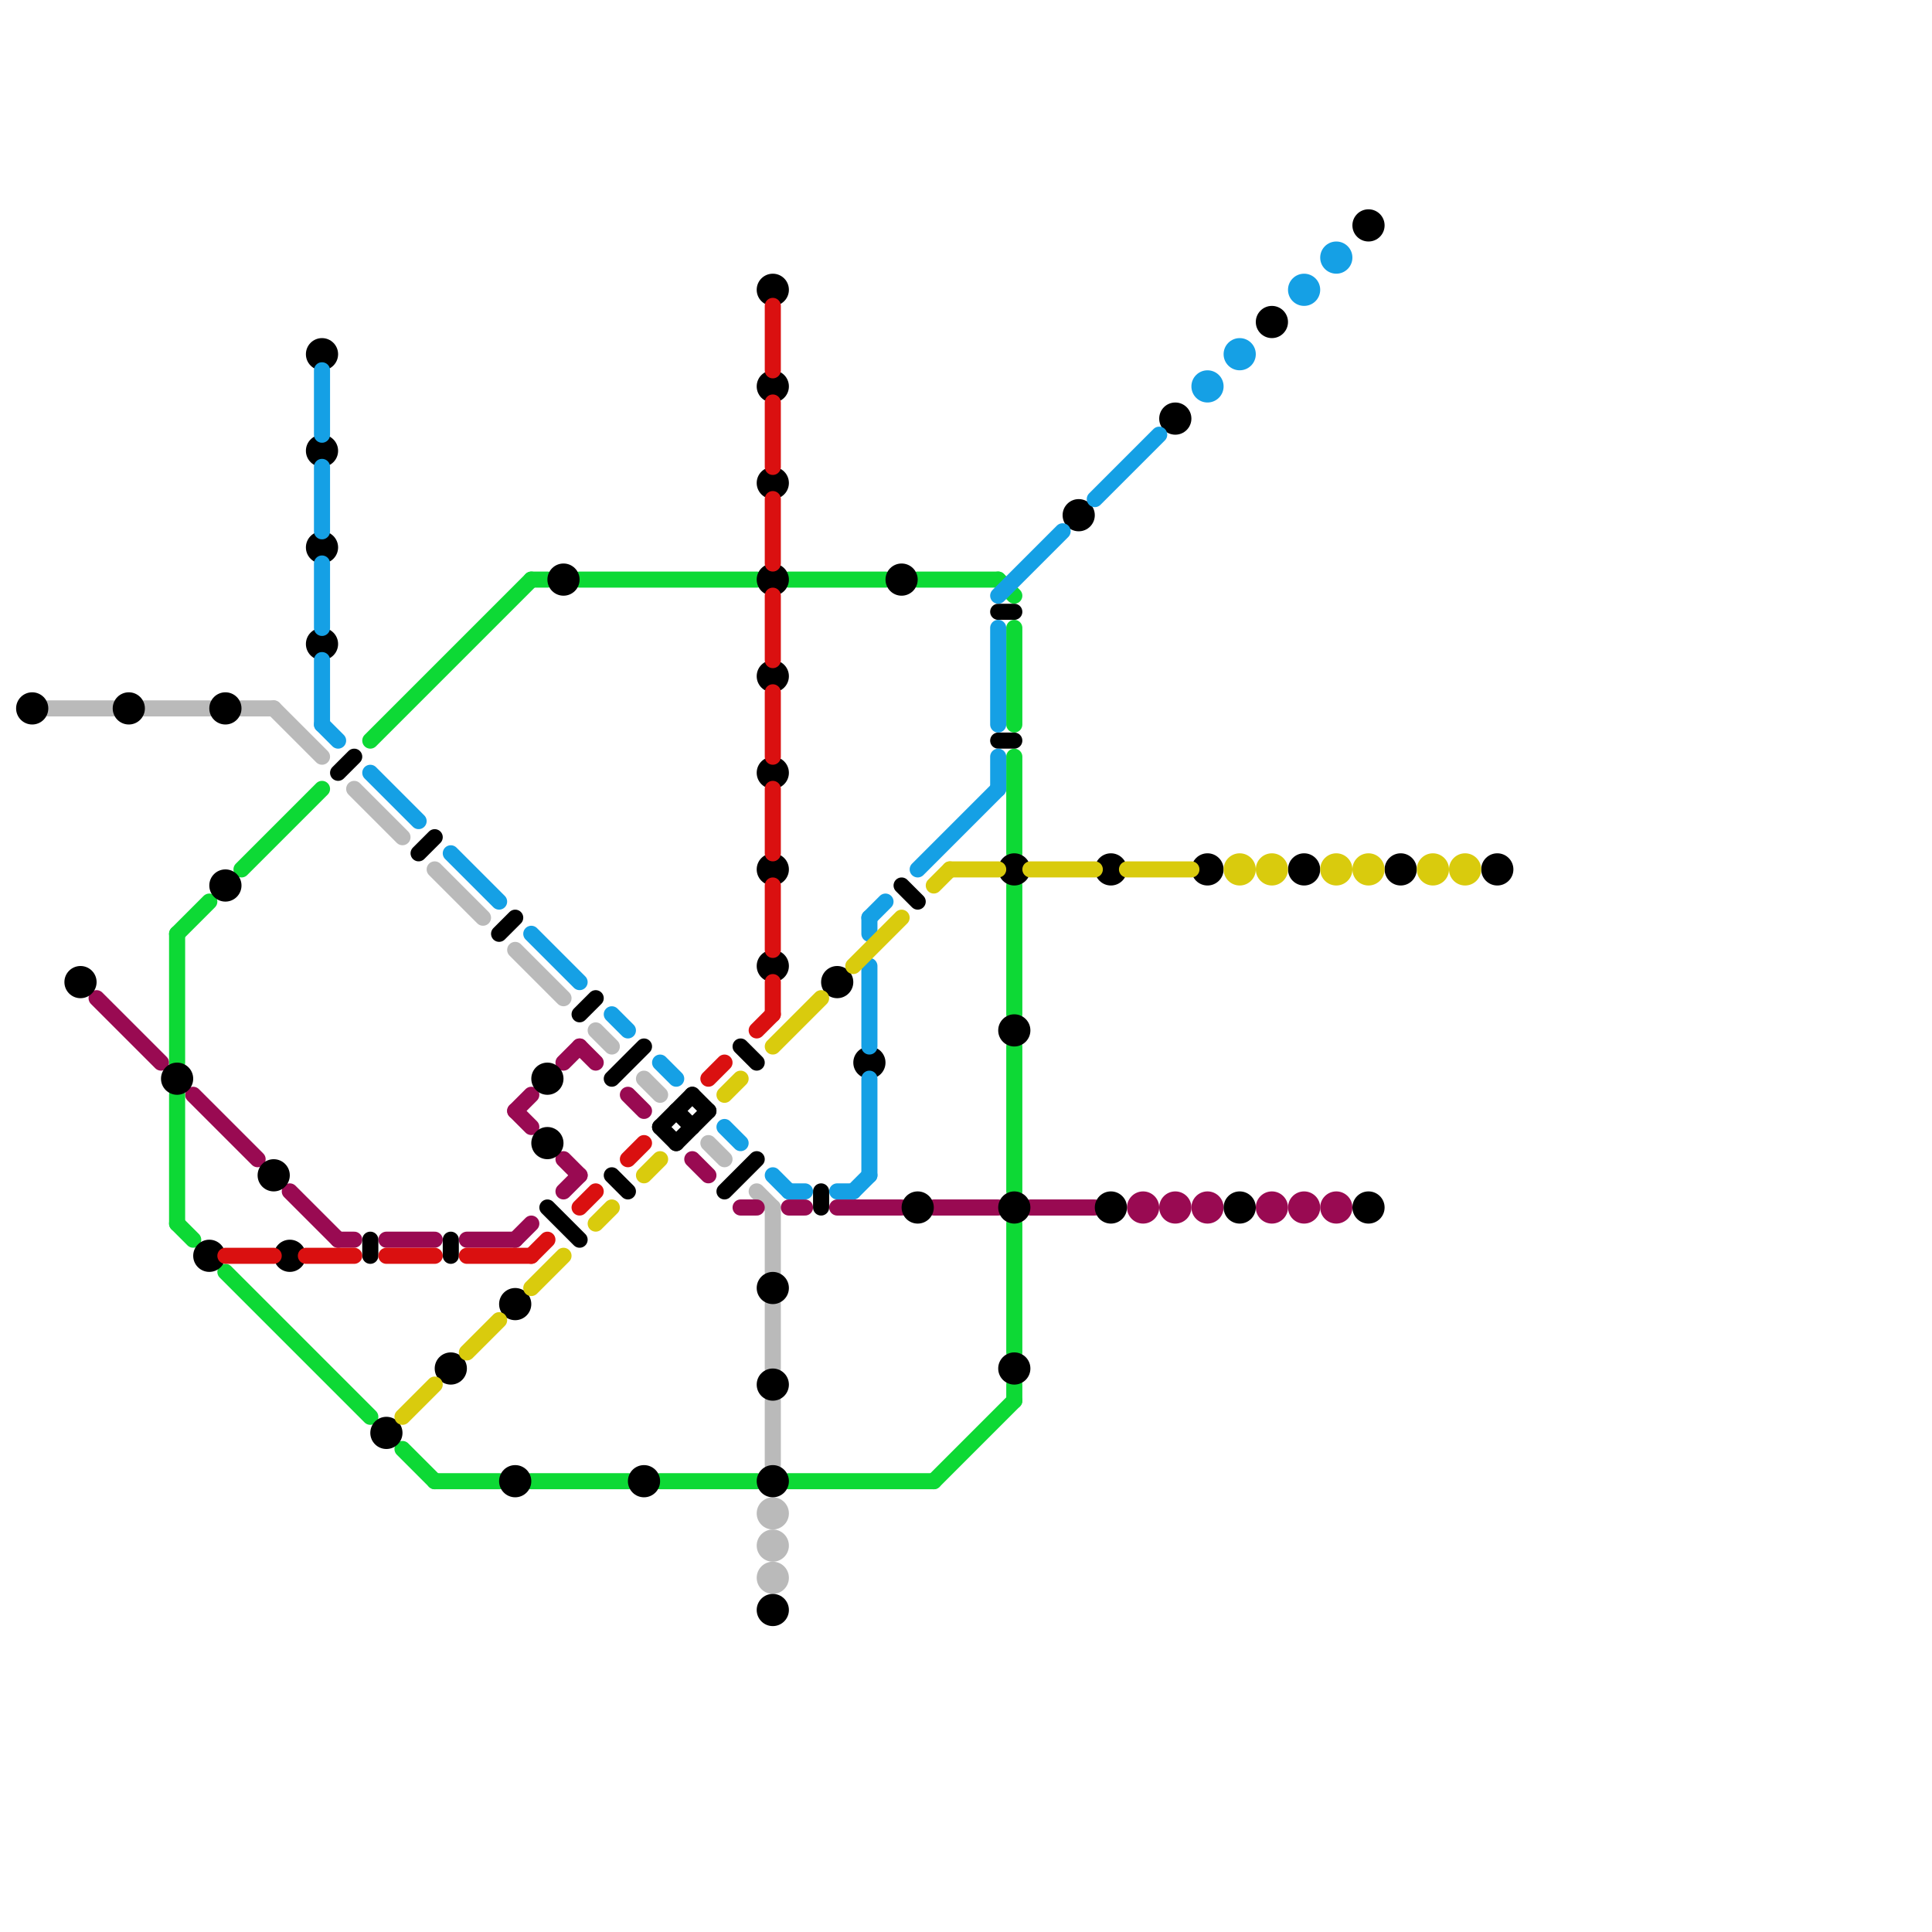 
<svg version="1.1" xmlns="http://www.w3.org/2000/svg" viewBox="0 0 120 120">
<style>line { stroke-width: 1; fill: none; stroke-linecap: round; stroke-linejoin: round; } .c0 { stroke: #bababa } .c1 { stroke: #990a52 } .c2 { stroke: #0dd935 } .c3 { stroke: #000000 } .c4 { stroke: #da1010 } .c5 { stroke: #15a0e5 } .c6 { stroke: #d9cb0d }</style><line class="c0" x1="44" y1="71" x2="45" y2="72"/><line class="c0" x1="9" y1="44" x2="13" y2="44"/><line class="c0" x1="27" y1="54" x2="30" y2="57"/><line class="c0" x1="48" y1="81" x2="48" y2="85"/><line class="c0" x1="22" y1="49" x2="25" y2="52"/><line class="c0" x1="32" y1="59" x2="35" y2="62"/><line class="c0" x1="48" y1="87" x2="48" y2="91"/><line class="c0" x1="47" y1="74" x2="48" y2="75"/><line class="c0" x1="48" y1="75" x2="48" y2="79"/><line class="c0" x1="17" y1="44" x2="20" y2="47"/><line class="c0" x1="37" y1="64" x2="38" y2="65"/><line class="c0" x1="40" y1="67" x2="41" y2="68"/><line class="c0" x1="15" y1="44" x2="17" y2="44"/><line class="c0" x1="3" y1="44" x2="7" y2="44"/><circle cx="48" cy="94" r="1" fill="#bababa" /><circle cx="48" cy="96" r="1" fill="#bababa" /><circle cx="48" cy="98" r="1" fill="#bababa" /><line class="c1" x1="18" y1="74" x2="21" y2="77"/><line class="c1" x1="46" y1="75" x2="47" y2="75"/><line class="c1" x1="39" y1="68" x2="40" y2="69"/><line class="c1" x1="49" y1="75" x2="50" y2="75"/><line class="c1" x1="32" y1="69" x2="33" y2="70"/><line class="c1" x1="21" y1="77" x2="22" y2="77"/><line class="c1" x1="58" y1="75" x2="62" y2="75"/><line class="c1" x1="35" y1="72" x2="36" y2="73"/><line class="c1" x1="64" y1="75" x2="68" y2="75"/><line class="c1" x1="35" y1="74" x2="36" y2="73"/><line class="c1" x1="43" y1="72" x2="44" y2="73"/><line class="c1" x1="6" y1="62" x2="10" y2="66"/><line class="c1" x1="12" y1="68" x2="16" y2="72"/><line class="c1" x1="29" y1="77" x2="32" y2="77"/><line class="c1" x1="52" y1="75" x2="56" y2="75"/><line class="c1" x1="32" y1="69" x2="33" y2="68"/><line class="c1" x1="36" y1="65" x2="37" y2="66"/><line class="c1" x1="32" y1="77" x2="33" y2="76"/><line class="c1" x1="35" y1="66" x2="36" y2="65"/><line class="c1" x1="24" y1="77" x2="27" y2="77"/><circle cx="73" cy="75" r="1" fill="#990a52" /><circle cx="79" cy="75" r="1" fill="#990a52" /><circle cx="81" cy="75" r="1" fill="#990a52" /><circle cx="75" cy="75" r="1" fill="#990a52" /><circle cx="71" cy="75" r="1" fill="#990a52" /><circle cx="83" cy="75" r="1" fill="#990a52" /><line class="c2" x1="63" y1="39" x2="63" y2="45"/><line class="c2" x1="41" y1="92" x2="47" y2="92"/><line class="c2" x1="36" y1="36" x2="47" y2="36"/><line class="c2" x1="11" y1="58" x2="13" y2="56"/><line class="c2" x1="49" y1="36" x2="55" y2="36"/><line class="c2" x1="63" y1="65" x2="63" y2="74"/><line class="c2" x1="14" y1="79" x2="23" y2="88"/><line class="c2" x1="33" y1="92" x2="39" y2="92"/><line class="c2" x1="11" y1="76" x2="12" y2="77"/><line class="c2" x1="63" y1="86" x2="63" y2="87"/><line class="c2" x1="58" y1="92" x2="63" y2="87"/><line class="c2" x1="57" y1="36" x2="62" y2="36"/><line class="c2" x1="49" y1="92" x2="58" y2="92"/><line class="c2" x1="23" y1="46" x2="33" y2="36"/><line class="c2" x1="63" y1="47" x2="63" y2="53"/><line class="c2" x1="63" y1="55" x2="63" y2="63"/><line class="c2" x1="11" y1="58" x2="11" y2="66"/><line class="c2" x1="33" y1="36" x2="34" y2="36"/><line class="c2" x1="11" y1="68" x2="11" y2="76"/><line class="c2" x1="27" y1="92" x2="31" y2="92"/><line class="c2" x1="25" y1="90" x2="27" y2="92"/><line class="c2" x1="15" y1="54" x2="20" y2="49"/><line class="c2" x1="62" y1="36" x2="63" y2="37"/><line class="c2" x1="63" y1="76" x2="63" y2="84"/><line class="c3" x1="43" y1="68" x2="44" y2="69"/><line class="c3" x1="56" y1="55" x2="57" y2="56"/><line class="c3" x1="38" y1="73" x2="39" y2="74"/><line class="c3" x1="26" y1="53" x2="27" y2="52"/><line class="c3" x1="46" y1="65" x2="47" y2="66"/><line class="c3" x1="41" y1="70" x2="43" y2="68"/><line class="c3" x1="45" y1="74" x2="47" y2="72"/><line class="c3" x1="62" y1="38" x2="63" y2="38"/><line class="c3" x1="31" y1="58" x2="32" y2="57"/><line class="c3" x1="62" y1="46" x2="63" y2="46"/><line class="c3" x1="36" y1="63" x2="37" y2="62"/><line class="c3" x1="42" y1="71" x2="44" y2="69"/><line class="c3" x1="42" y1="69" x2="43" y2="70"/><line class="c3" x1="51" y1="74" x2="51" y2="75"/><line class="c3" x1="23" y1="77" x2="23" y2="78"/><line class="c3" x1="21" y1="48" x2="22" y2="47"/><line class="c3" x1="41" y1="70" x2="42" y2="71"/><line class="c3" x1="34" y1="75" x2="36" y2="77"/><line class="c3" x1="28" y1="77" x2="28" y2="78"/><line class="c3" x1="38" y1="67" x2="40" y2="65"/><circle cx="18" cy="78" r="1" fill="#000000" /><circle cx="48" cy="24" r="1" fill="#000000" /><circle cx="48" cy="30" r="1" fill="#000000" /><circle cx="34" cy="71" r="1" fill="#000000" /><circle cx="35" cy="36" r="1" fill="#000000" /><circle cx="73" cy="26" r="1" fill="#000000" /><circle cx="77" cy="75" r="1" fill="#000000" /><circle cx="75" cy="54" r="1" fill="#000000" /><circle cx="48" cy="36" r="1" fill="#000000" /><circle cx="48" cy="42" r="1" fill="#000000" /><circle cx="52" cy="61" r="1" fill="#000000" /><circle cx="48" cy="100" r="1" fill="#000000" /><circle cx="17" cy="73" r="1" fill="#000000" /><circle cx="48" cy="48" r="1" fill="#000000" /><circle cx="48" cy="54" r="1" fill="#000000" /><circle cx="81" cy="54" r="1" fill="#000000" /><circle cx="28" cy="85" r="1" fill="#000000" /><circle cx="48" cy="60" r="1" fill="#000000" /><circle cx="57" cy="75" r="1" fill="#000000" /><circle cx="13" cy="78" r="1" fill="#000000" /><circle cx="79" cy="20" r="1" fill="#000000" /><circle cx="63" cy="64" r="1" fill="#000000" /><circle cx="14" cy="55" r="1" fill="#000000" /><circle cx="34" cy="67" r="1" fill="#000000" /><circle cx="63" cy="85" r="1" fill="#000000" /><circle cx="5" cy="61" r="1" fill="#000000" /><circle cx="40" cy="92" r="1" fill="#000000" /><circle cx="20" cy="22" r="1" fill="#000000" /><circle cx="20" cy="28" r="1" fill="#000000" /><circle cx="2" cy="44" r="1" fill="#000000" /><circle cx="20" cy="34" r="1" fill="#000000" /><circle cx="20" cy="40" r="1" fill="#000000" /><circle cx="85" cy="75" r="1" fill="#000000" /><circle cx="85" cy="14" r="1" fill="#000000" /><circle cx="63" cy="54" r="1" fill="#000000" /><circle cx="56" cy="36" r="1" fill="#000000" /><circle cx="87" cy="54" r="1" fill="#000000" /><circle cx="32" cy="81" r="1" fill="#000000" /><circle cx="24" cy="89" r="1" fill="#000000" /><circle cx="54" cy="66" r="1" fill="#000000" /><circle cx="8" cy="44" r="1" fill="#000000" /><circle cx="48" cy="80" r="1" fill="#000000" /><circle cx="63" cy="75" r="1" fill="#000000" /><circle cx="69" cy="54" r="1" fill="#000000" /><circle cx="93" cy="54" r="1" fill="#000000" /><circle cx="48" cy="86" r="1" fill="#000000" /><circle cx="48" cy="92" r="1" fill="#000000" /><circle cx="69" cy="75" r="1" fill="#000000" /><circle cx="67" cy="32" r="1" fill="#000000" /><circle cx="11" cy="67" r="1" fill="#000000" /><circle cx="14" cy="44" r="1" fill="#000000" /><circle cx="48" cy="18" r="1" fill="#000000" /><circle cx="32" cy="92" r="1" fill="#000000" /><line class="c4" x1="48" y1="37" x2="48" y2="41"/><line class="c4" x1="19" y1="78" x2="22" y2="78"/><line class="c4" x1="48" y1="25" x2="48" y2="29"/><line class="c4" x1="36" y1="75" x2="37" y2="74"/><line class="c4" x1="48" y1="19" x2="48" y2="23"/><line class="c4" x1="33" y1="78" x2="34" y2="77"/><line class="c4" x1="48" y1="49" x2="48" y2="53"/><line class="c4" x1="39" y1="72" x2="40" y2="71"/><line class="c4" x1="48" y1="31" x2="48" y2="35"/><line class="c4" x1="44" y1="67" x2="45" y2="66"/><line class="c4" x1="48" y1="43" x2="48" y2="47"/><line class="c4" x1="47" y1="64" x2="48" y2="63"/><line class="c4" x1="48" y1="61" x2="48" y2="63"/><line class="c4" x1="14" y1="78" x2="17" y2="78"/><line class="c4" x1="24" y1="78" x2="27" y2="78"/><line class="c4" x1="29" y1="78" x2="33" y2="78"/><line class="c4" x1="48" y1="55" x2="48" y2="59"/><line class="c5" x1="53" y1="74" x2="54" y2="73"/><line class="c5" x1="41" y1="66" x2="42" y2="67"/><line class="c5" x1="54" y1="67" x2="54" y2="73"/><line class="c5" x1="20" y1="23" x2="20" y2="27"/><line class="c5" x1="54" y1="57" x2="54" y2="58"/><line class="c5" x1="38" y1="63" x2="39" y2="64"/><line class="c5" x1="54" y1="57" x2="55" y2="56"/><line class="c5" x1="52" y1="74" x2="53" y2="74"/><line class="c5" x1="33" y1="58" x2="36" y2="61"/><line class="c5" x1="28" y1="53" x2="31" y2="56"/><line class="c5" x1="23" y1="48" x2="26" y2="51"/><line class="c5" x1="20" y1="29" x2="20" y2="33"/><line class="c5" x1="20" y1="35" x2="20" y2="39"/><line class="c5" x1="62" y1="39" x2="62" y2="45"/><line class="c5" x1="62" y1="47" x2="62" y2="49"/><line class="c5" x1="20" y1="41" x2="20" y2="45"/><line class="c5" x1="20" y1="45" x2="21" y2="46"/><line class="c5" x1="68" y1="31" x2="72" y2="27"/><line class="c5" x1="45" y1="70" x2="46" y2="71"/><line class="c5" x1="57" y1="54" x2="62" y2="49"/><line class="c5" x1="54" y1="60" x2="54" y2="65"/><line class="c5" x1="49" y1="74" x2="50" y2="74"/><line class="c5" x1="62" y1="37" x2="66" y2="33"/><line class="c5" x1="48" y1="73" x2="49" y2="74"/><circle cx="77" cy="22" r="1" fill="#15a0e5" /><circle cx="83" cy="16" r="1" fill="#15a0e5" /><circle cx="81" cy="18" r="1" fill="#15a0e5" /><circle cx="75" cy="24" r="1" fill="#15a0e5" /><line class="c6" x1="53" y1="60" x2="56" y2="57"/><line class="c6" x1="48" y1="65" x2="51" y2="62"/><line class="c6" x1="59" y1="54" x2="62" y2="54"/><line class="c6" x1="70" y1="54" x2="74" y2="54"/><line class="c6" x1="58" y1="55" x2="59" y2="54"/><line class="c6" x1="37" y1="76" x2="38" y2="75"/><line class="c6" x1="40" y1="73" x2="41" y2="72"/><line class="c6" x1="45" y1="68" x2="46" y2="67"/><line class="c6" x1="29" y1="84" x2="31" y2="82"/><line class="c6" x1="64" y1="54" x2="68" y2="54"/><line class="c6" x1="33" y1="80" x2="35" y2="78"/><line class="c6" x1="25" y1="88" x2="27" y2="86"/><circle cx="83" cy="54" r="1" fill="#d9cb0d" /><circle cx="89" cy="54" r="1" fill="#d9cb0d" /><circle cx="79" cy="54" r="1" fill="#d9cb0d" /><circle cx="85" cy="54" r="1" fill="#d9cb0d" /><circle cx="91" cy="54" r="1" fill="#d9cb0d" /><circle cx="77" cy="54" r="1" fill="#d9cb0d" />


</svg>

